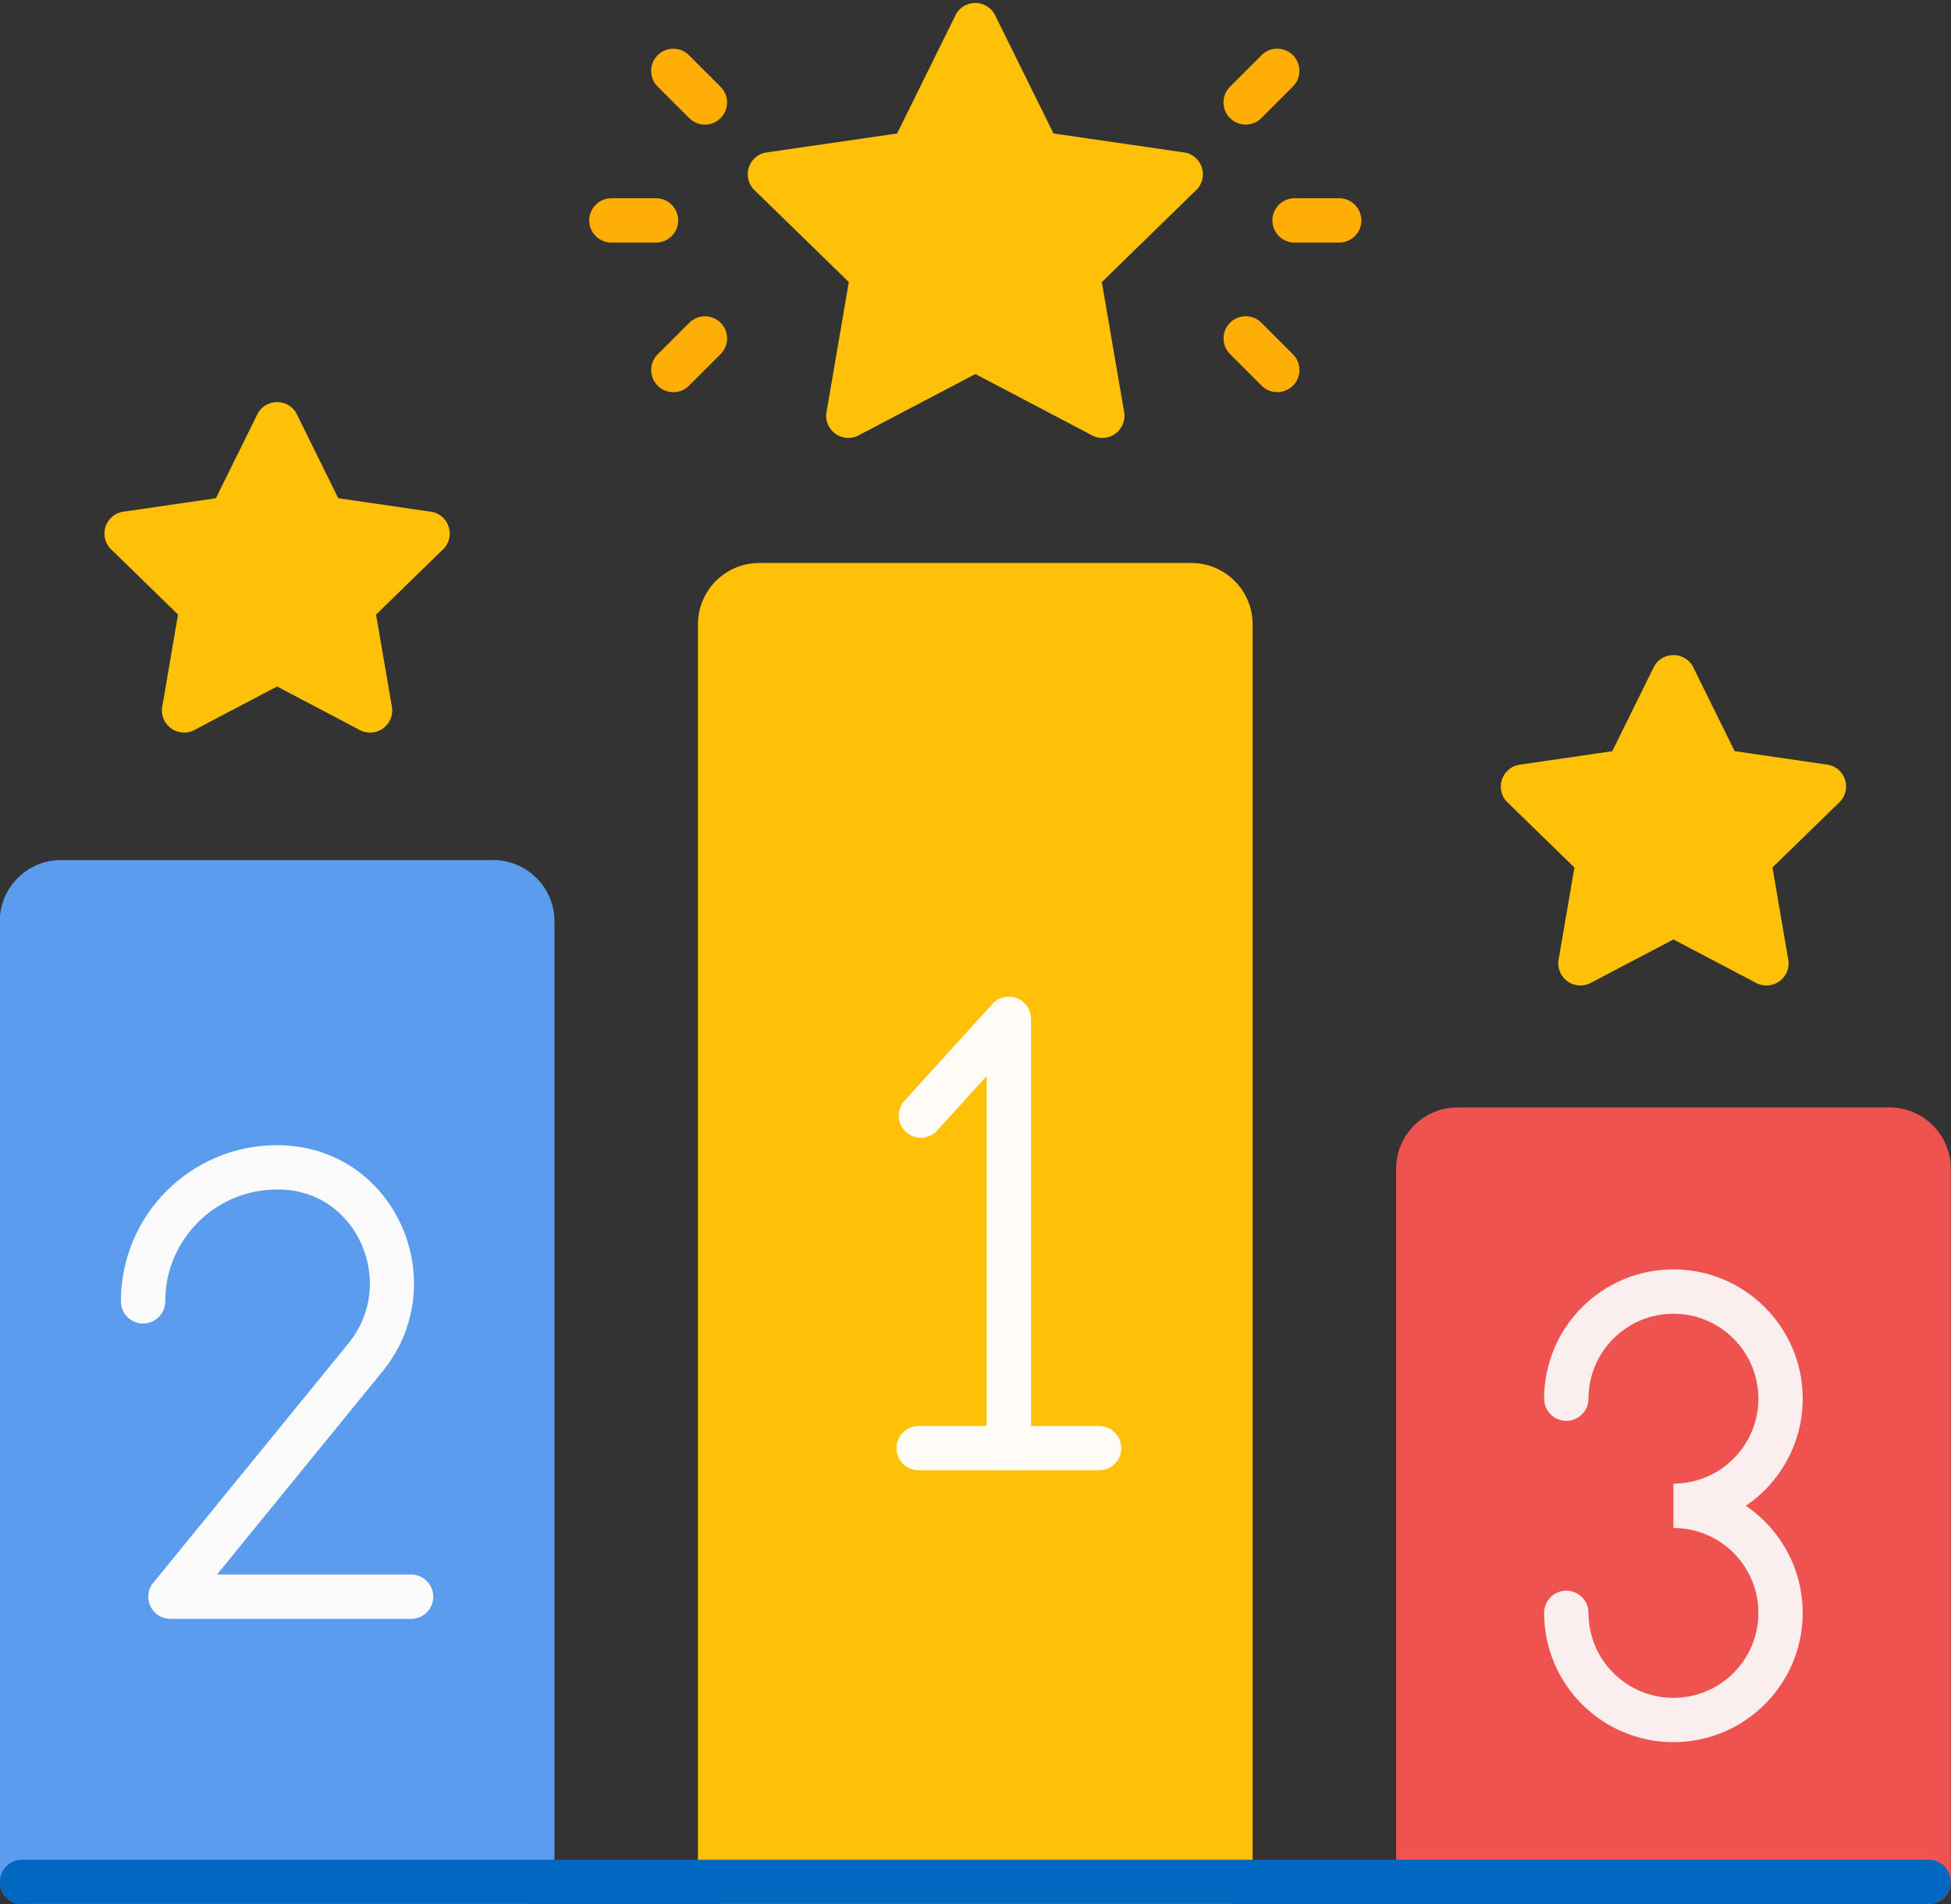 <?xml version="1.0" encoding="UTF-8"?>
<!DOCTYPE svg PUBLIC '-//W3C//DTD SVG 1.0//EN'
          'http://www.w3.org/TR/2001/REC-SVG-20010904/DTD/svg10.dtd'>
<svg height="421.7" preserveAspectRatio="xMidYMid meet" version="1.0" viewBox="30.3 35.6 432.0 421.7" width="432.0" xmlns="http://www.w3.org/2000/svg" xmlns:xlink="http://www.w3.org/1999/xlink" zoomAndPan="magnify"
><rect x="30.3" y="35.6" width="432.0" height="421.7" fill="#333333" stroke="none"/><g
  ><g id="change1_1"
    ><path d="M30.26,452.32c0,2.71,2.2,4.91,4.91,4.91c37.72,0,75.32,0,112.99,0c2.71,0,4.91-2.2,4.91-4.91V239.63 c0-3.75-1.52-7.14-3.98-9.6c-2.46-2.46-5.85-3.98-9.6-3.98v0.02l-95.66,0v-0.02c-3.75,0-7.14,1.52-9.6,3.98 c-2.46,2.46-3.98,5.85-3.98,9.6V452.32z" fill="#5c9cee"
    /></g
    ><g id="change2_1"
    ><path d="M339.45,452.32c0,2.71,2.2,4.91,4.91,4.91c37.65,0,75.3,0,112.99,0c2.71,0,4.91-2.2,4.91-4.91v-157.9 c0-3.75-1.52-7.14-3.98-9.6c-2.46-2.46-5.85-3.98-9.6-3.98h-95.66c-3.75,0-7.14,1.52-9.6,3.98c-2.46,2.46-3.98,5.85-3.98,9.6 V452.32z" fill="#ef5350"
    /></g
    ><g id="change3_1"
    ><path d="M184.85,452.32c0,2.71,2.2,4.91,4.91,4.91c37.69,0,75.31,0,112.99,0c2.71,0,4.91-2.2,4.91-4.91V173.85 c0-3.75-1.52-7.14-3.98-9.6c-2.46-2.46-5.85-3.98-9.6-3.98h-95.66c-3.75,0-7.14,1.52-9.6,3.98c-2.46,2.46-3.98,5.85-3.98,9.6 V452.32z" fill="#ffc107"
    /></g
    ><g id="change4_1"
    ><path d="M230.57,279.35c-1.82,2-1.68,5.1,0.33,6.92c2,1.82,5.1,1.68,6.92-0.33l10.95-12.05v82.39 c0,2.71,2.2,4.91,4.91,4.91c2.71,0,4.91-2.2,4.91-4.91v-95.08h0c0-1.33-0.54-2.66-1.61-3.63c-2.01-1.82-5.11-1.68-6.93,0.33 l0.01,0.01L230.57,279.35z" fill="#fffbf6"
    /></g
    ><g id="change3_2"
    ><path d="M250.8,39.3l12.77,25.86l28.86,4.19l0.02-0.01c2.68,0.39,4.54,2.88,4.15,5.56c-0.18,1.24-0.81,2.3-1.7,3.05 l-20.63,20.12l4.94,28.77l0.01,0c0.46,2.67-1.34,5.21-4.01,5.67c-1.22,0.21-2.42-0.05-3.4-0.66l-25.54-13.42L220.43,132l0,0.01 c-2.4,1.26-5.37,0.34-6.63-2.06c-0.57-1.08-0.69-2.27-0.44-3.37l4.89-28.52l-20.89-20.36l-0.01,0.01c-1.94-1.89-1.98-5-0.09-6.94 c0.86-0.88,1.96-1.37,3.1-1.46l28.58-4.15L241.86,39l-0.01-0.01c1.2-2.43,4.14-3.43,6.57-2.23 C249.54,37.31,250.36,38.23,250.8,39.3z" fill="#ffc107"
    /></g
    ><g id="change5_1"
    ><path d="M57.07,323.78c0,2.71,2.2,4.91,4.91,4.91c2.71,0,4.91-2.2,4.91-4.91c0-6.84,2.77-13.03,7.26-17.52 c4.48-4.48,10.67-7.25,17.52-7.25c0.54,0,0.99,0,1.25,0.02l0,0.01c0.12,0.01,0.25,0.01,0.37,0.01c4.4,0.29,8.2,1.9,11.21,4.35 c2.55,2.08,4.55,4.78,5.87,7.79c1.33,3.04,1.97,6.39,1.8,9.76c-0.21,4.2-1.71,8.44-4.72,12.14l-43.2,53l-0.01-0.01 c-1.71,2.1-1.4,5.19,0.7,6.91c0.91,0.74,2.01,1.1,3.1,1.1v0h53.29c2.71,0,4.91-2.2,4.91-4.91c0-2.71-2.2-4.91-4.91-4.91H78.35 l36.68-45.01c4.41-5.41,6.59-11.65,6.9-17.85c0.25-4.88-0.68-9.74-2.61-14.13c-1.94-4.42-4.88-8.39-8.67-11.47 c-4.53-3.69-10.23-6.11-16.81-6.53c-0.12-0.02-0.25-0.03-0.38-0.04l0,0.01l-0.01,0v0c-0.76-0.04-1.33-0.06-1.8-0.06 c-9.55,0-18.2,3.87-24.46,10.13C60.94,305.58,57.07,314.23,57.07,323.78z" fill="#fbfbfb"
    /></g
    ><g id="change3_3"
    ><path d="M96.2,127.69l9,18.24l20.46,2.98l0.02-0.01c2.68,0.39,4.54,2.88,4.15,5.56c-0.18,1.24-0.81,2.3-1.7,3.05 l-14.56,14.19l3.5,20.39l0.01,0c0.46,2.67-1.34,5.21-4.01,5.67c-1.22,0.21-2.42-0.05-3.4-0.66l-18.02-9.48l-18.31,9.63l0,0.01 c-2.4,1.26-5.37,0.34-6.63-2.06c-0.57-1.08-0.69-2.27-0.44-3.37l3.45-20.14l-14.8-14.43l-0.01,0.01c-1.94-1.89-1.98-5-0.09-6.94 c0.86-0.88,1.96-1.37,3.1-1.46l20.18-2.94l9.16-18.54l-0.01-0.01c1.2-2.43,4.14-3.43,6.58-2.23 C94.95,125.7,95.77,126.62,96.2,127.69z" fill="#ffc107"
    /></g
    ><g id="change3_4"
    ><path d="M405.39,183.7l9.01,18.24l20.45,2.98l0.02-0.01c2.68,0.39,4.54,2.88,4.15,5.56c-0.18,1.24-0.81,2.3-1.7,3.05 l-14.55,14.18l3.49,20.39l0.01,0c0.46,2.67-1.34,5.21-4.01,5.67c-1.22,0.21-2.42-0.05-3.4-0.65l-18.02-9.47l-18.31,9.62l0,0.01 c-2.4,1.26-5.37,0.34-6.63-2.06c-0.56-1.07-0.69-2.26-0.44-3.36l3.46-20.14l-14.81-14.42l-0.01,0.01c-1.94-1.89-1.98-5-0.09-6.94 c0.86-0.88,1.96-1.37,3.1-1.47l20.19-2.94l9.15-18.54l-0.01-0.01c1.2-2.43,4.14-3.43,6.57-2.23 C404.14,181.71,404.95,182.63,405.39,183.7z" fill="#ffc107"
    /></g
    ><g id="change6_1"
    ><path d="M382.03,392.76c0-2.71-2.2-4.91-4.91-4.91c-2.71,0-4.91,2.2-4.91,4.91c0,7.91,3.2,15.06,8.38,20.24 c5.18,5.18,12.34,8.39,20.24,8.39c7.91,0,15.06-3.2,20.24-8.38c5.18-5.18,8.39-12.34,8.39-20.24c0-7.91-3.2-15.06-8.38-20.24 c-1.29-1.29-2.7-2.45-4.21-3.48c1.51-1.02,2.92-2.19,4.21-3.48c5.18-5.18,8.39-12.34,8.39-20.24c0-7.9-3.21-15.06-8.39-20.24 c-5.18-5.18-12.34-8.39-20.24-8.39c-7.91,0-15.06,3.2-20.24,8.38c-5.18,5.18-8.39,12.34-8.39,20.25c0,2.71,2.2,4.91,4.91,4.91 c2.71,0,4.91-2.2,4.91-4.91c0-5.19,2.11-9.9,5.51-13.3c3.4-3.4,8.11-5.51,13.3-5.51c5.19,0,9.9,2.11,13.3,5.51 c3.4,3.4,5.51,8.11,5.51,13.3c0,5.19-2.11,9.9-5.51,13.3c-3.4,3.4-8.1,5.51-13.3,5.51v9.82c5.19,0,9.9,2.11,13.3,5.51 c3.4,3.4,5.51,8.11,5.51,13.3c0,5.19-2.11,9.9-5.51,13.3c-3.4,3.4-8.1,5.51-13.3,5.51c-5.19,0-9.9-2.11-13.3-5.51 C384.13,402.66,382.03,397.96,382.03,392.76z" fill="#fbeeee"
    /></g
    ><g id="change7_1"
    ><path d="M457.35,457.21c2.7,0,4.89-2.19,4.89-4.89c0-2.7-2.19-4.89-4.89-4.89l-422.18,0c-2.7,0-4.89,2.19-4.89,4.89 c0,2.7,2.19,4.89,4.89,4.89L457.35,457.21z" fill="#0068c0"
    /></g
    ><g id="change4_2"
    ><path d="M233.71,351.38c-2.71,0-4.91,2.2-4.91,4.91c0,2.71,2.2,4.91,4.91,4.91h39.96c2.71,0,4.91-2.2,4.91-4.91 c0-2.71-2.2-4.91-4.91-4.91H233.71z" fill="#fffbf6"
    /></g
    ><g fill="#ffae06" id="change8_1"
    ><path d="M175.56,89.32c2.71,0,4.91-2.2,4.91-4.91c0-2.71-2.2-4.91-4.91-4.91h-9.88c-2.71,0-4.91,2.2-4.91,4.91 c0,2.71,2.2,4.91,4.91,4.91H175.56z"
      /><path d="M182.91,61.76c1.92,1.92,5.02,1.92,6.94,0c1.92-1.92,1.92-5.03,0-6.94l-6.99-6.99 c-1.92-1.92-5.03-1.92-6.94,0c-1.92,1.92-1.92,5.02,0,6.94L182.91,61.76z"
      /><path d="M189.86,114.02c1.92-1.92,1.92-5.03,0-6.94c-1.92-1.92-5.03-1.92-6.94,0l-6.99,6.99 c-1.92,1.92-1.92,5.02,0,6.94c1.92,1.92,5.03,1.92,6.94,0L189.86,114.02z"
      /><path d="M316.95,79.5c-2.71,0-4.91,2.2-4.91,4.91c0,2.71,2.2,4.91,4.91,4.91h9.88c2.71,0,4.91-2.2,4.91-4.91 c0-2.71-2.2-4.91-4.91-4.91H316.95z"
      /><path d="M302.65,54.81c-1.92,1.92-1.92,5.03,0,6.94c1.92,1.92,5.02,1.92,6.94,0l6.99-6.99c1.92-1.92,1.92-5.02,0-6.94 c-1.92-1.92-5.03-1.92-6.94,0L302.65,54.81z"
      /><path d="M309.6,107.07c-1.92-1.92-5.02-1.92-6.94,0c-1.92,1.92-1.92,5.03,0,6.94l6.99,6.99 c1.92,1.92,5.03,1.92,6.94,0c1.92-1.92,1.92-5.03,0-6.94L309.6,107.07z"
    /></g
  ></g
></svg
>
